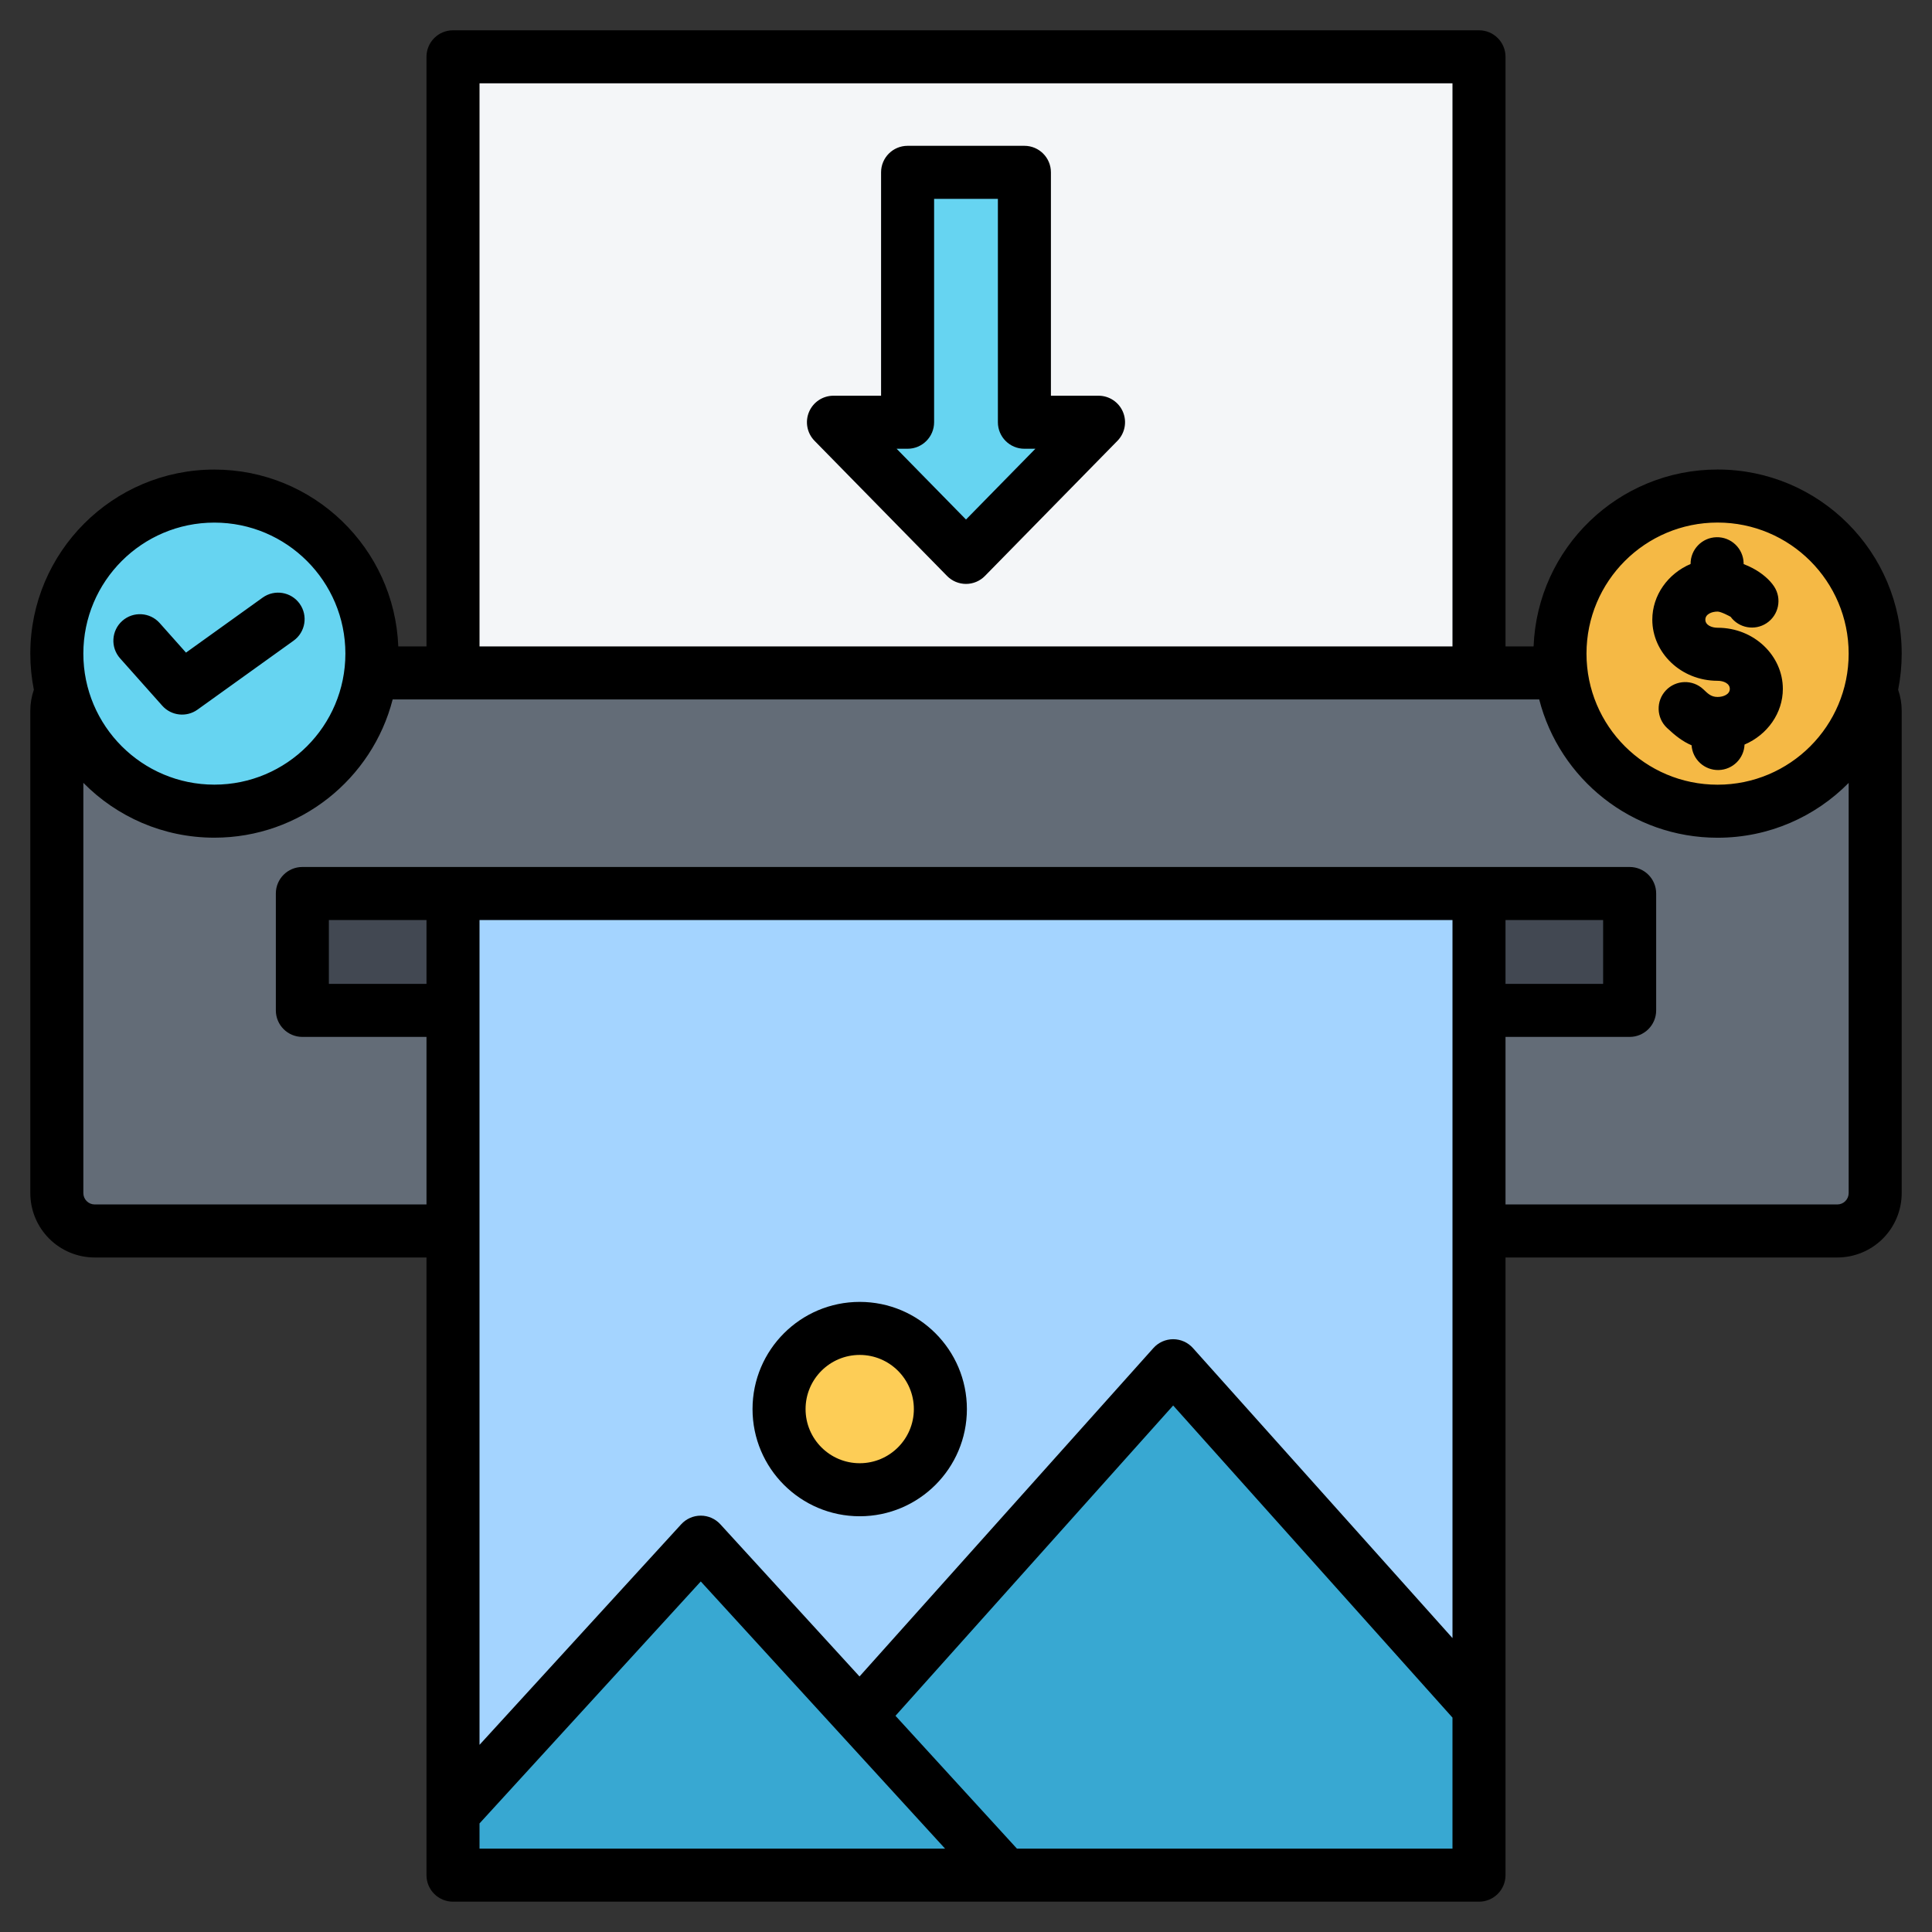 <svg clip-rule="evenodd" fill-rule="evenodd" stroke-linejoin="round" stroke-miterlimit="2" viewBox="0 0 510 510" xmlns="http://www.w3.org/2000/svg"><rect x="0" y="0" width="510" height="510" fill="#333333" stroke="none"/><path d="m390.418 19.996c0-2.762-2.238-5-5-5-33.682 0-227.154 0-260.836 0-2.762 0-5 2.238-5 5v180.036h270.836z" fill="#f4f6f8"/><path d="m495 187.635c0-2.652-1.054-5.196-2.929-7.071-1.875-1.876-4.419-2.929-7.071-2.929-62.392 0-397.608 0-460 0-2.652 0-5.196 1.053-7.071 2.929-1.875 1.875-2.929 4.419-2.929 7.071v127.31c0 2.652 1.054 5.195 2.929 7.071 1.875 1.875 4.419 2.929 7.071 2.929h460c2.652 0 5.196-1.054 7.071-2.929 1.875-1.876 2.929-4.419 2.929-7.071 0-26.874 0-100.436 0-127.31z" fill="#636c77"/><path d="m430.186 240.862c0-2.761-2.238-5-5-5-39.51 0-300.862 0-340.372 0-2.762 0-5 2.239-5 5v20.855c0 2.762 2.238 5 5 5h340.372c2.762 0 5-2.238 5-5 0-5.743 0-15.111 0-20.855z" fill="#424852"/><path d="m390.418 235.862h-270.836v254.134c0 2.761 2.238 5 5 5h260.836c2.762 0 5-2.239 5-5 0-35.993 0-254.134 0-254.134z" fill="#a4d4ff"/><circle cx="226.944" cy="371.962" fill="#fdcd56" r="21.294"/><path d="m119.582 478.618s47.895-52.378 61.713-67.489c.947-1.036 2.286-1.626 3.69-1.626 1.403 0 2.742.59 3.689 1.626 7.939 8.681 26.565 29.051 34.54 37.772.953 1.043 2.303 1.633 3.716 1.626 1.413-.008 2.757-.613 3.699-1.666 13.696-15.304 61.57-68.801 75.331-84.179.949-1.059 2.304-1.665 3.726-1.665 1.423 0 2.778.606 3.726 1.665 15.868 17.732 77.006 86.051 77.006 86.051v39.263c0 1.326-.527 2.598-1.464 3.535-.938.938-2.21 1.465-3.536 1.465h-260.836c-2.762 0-5-2.239-5-5 0-4.817 0-11.378 0-11.378z" fill="#38a8d2"/><path d="m239.582 111.459v-63.768c0-1.215.985-2.2 2.2-2.2h26.436c1.215 0 2.2.985 2.2 2.2v63.768h14.328c.886 0 1.685.531 2.028 1.348.344.817.163 1.76-.457 2.392-7.539 7.689-24.507 24.995-29.746 30.338-.414.422-.98.66-1.571.66s-1.157-.238-1.571-.66c-5.239-5.343-22.207-22.649-29.746-30.338-.62-.632-.801-1.575-.457-2.392.343-.817 1.142-1.348 2.028-1.348z" fill="#66d4f1"/><circle cx="56.586" cy="172.541" fill="#66d4f1" r="41.586"/><path d="m453.398 130.943c22.974 0 41.6 18.626 41.6 41.6s-18.626 41.595-41.6 41.595c-22.975 0-41.6-18.621-41.6-41.595s18.625-41.6 41.6-41.6z" fill="#fdcd56"/><path d="m453.398 137.133c19.555 0 35.409 15.854 35.409 35.41 0 19.555-15.854 35.405-35.409 35.405-19.556 0-35.41-15.85-35.41-35.405 0-19.556 15.854-35.41 35.41-35.41z" fill="#f5b945"/><path d="m8.936 182.071c-.614-3.082-.936-6.269-.936-9.53 0-26.816 21.771-48.587 48.586-48.587 26.178 0 47.548 20.747 48.55 46.681h7.446v-155.639c0-3.866 3.134-7 7-7h270.836c3.866 0 7 3.134 7 7v155.639h7.414c1.002-25.957 22.363-46.694 48.566-46.694 26.841 0 48.602 21.761 48.602 48.602 0 3.263-.322 6.45-.935 9.533.613 1.771.935 3.648.935 5.559v127.31c0 4.508-1.791 8.832-4.979 12.021-3.188 3.188-7.512 4.979-12.021 4.979h-87.582v163.051c0 3.866-3.134 7-7 7h-270.836c-3.866 0-7-3.134-7-7v-163.051h-87.582c-4.509 0-8.833-1.791-12.021-4.979-3.188-3.189-4.979-7.513-4.979-12.021v-127.31c0-1.912.322-3.791.936-5.564zm94.717 2.564c-5.381 20.972-24.426 36.492-47.067 36.492-13.528 0-25.773-5.541-34.586-14.476v108.294c0 .795.316 1.558.879 2.121.562.563 1.325.879 2.121.879h87.582v-44.228h-32.768c-3.866 0-7-3.134-7-7v-30.855c0-3.866 3.134-7 7-7h350.372c3.866 0 7 3.134 7 7v30.855c0 3.866-3.134 7-7 7h-32.768v44.228h87.582c.796 0 1.559-.316 2.121-.879.563-.563.879-1.326.879-2.121v-108.275c-8.813 8.934-21.061 14.471-34.602 14.471-22.668 0-41.711-15.516-47.087-36.506zm279.765-14v-148.639h-256.836v148.639zm-256.836 72.227v217.728l53.237-58.22c1.326-1.451 3.2-2.277 5.166-2.277 1.965 0 3.839.826 5.165 2.277l36.738 40.176 77.582-86.695c1.328-1.484 3.225-2.332 5.216-2.332 1.992 0 3.889.848 5.216 2.332l68.516 76.563v-165.697-23.855zm0 238.474v6.66h122.895l-64.492-70.529zm141.866 6.66h114.97v-34.588l-73.732-82.392-73.303 81.913zm-155.866-245.134h-25.768v16.855h25.768zm284.836 16.855h25.768v-16.855h-25.768zm-340.832-121.763c-19.088 0-34.586 15.498-34.586 34.587 0 19.088 15.498 34.586 34.586 34.586 19.089 0 34.587-15.498 34.587-34.586 0-19.089-15.498-34.587-34.587-34.587zm-24.887 35.831c-2.569-2.886-2.312-7.314.574-9.883 2.886-2.568 7.314-2.311 9.883.574l6.943 7.8 20.232-14.519c3.139-2.253 7.516-1.533 9.768 1.606 2.253 3.138 1.533 7.515-1.606 9.768l-25.351 18.193c-2.91 2.089-6.928 1.643-9.31-1.032zm195.245 169.883c15.615 0 28.293 12.678 28.293 28.294 0 15.615-12.678 28.293-28.293 28.293-15.616 0-28.294-12.678-28.294-28.293 0-15.616 12.678-28.294 28.294-28.294zm0 14c-7.889 0-14.294 6.405-14.294 14.294s6.405 14.293 14.294 14.293c7.888 0 14.293-6.404 14.293-14.293s-6.405-14.294-14.293-14.294zm226.454-219.727c-19.11 0-34.603 15.492-34.603 34.602 0 19.109 15.493 34.598 34.603 34.598 19.109 0 34.602-15.489 34.602-34.598 0-19.11-15.493-34.602-34.602-34.602zm-7.123 10.936c-.037-3.816 3.003-6.971 6.831-7.064 3.862-.093 7.073 2.966 7.167 6.829l.006.267c.82.315 1.627.677 2.392 1.081 2.49 1.316 4.508 3.089 5.651 4.827 2.122 3.228 1.224 7.572-2.004 9.695-3.124 2.054-7.293 1.279-9.482-1.699-.333-.183-2.527-1.371-3.438-1.371-1.595 0-3.23.71-3.23 2.134s1.635 2.134 3.23 2.134c9.725 0 17.229 7.449 17.229 16.134 0 6.395-4.075 12.127-10.112 14.7-.14 3.661-3.111 6.633-6.824 6.724-3.763.092-6.909-2.81-7.155-6.531-2.309-.974-4.294-2.514-6.497-4.589-2.813-2.649-2.945-7.083-.296-9.895s7.083-2.945 9.895-.296c1.189 1.12 2.009 2.021 3.76 2.021 1.595 0 3.229-.711 3.229-2.134 0-1.424-1.634-2.134-3.229-2.134-9.726 0-17.23-7.449-17.23-16.134 0-6.399 4.073-12.127 10.107-14.699zm-213.693-44.418v-58.968c0-3.866 3.134-7 7-7h30.836c3.866 0 7 3.134 7 7v58.968h12.566c2.819 0 5.363 1.691 6.454 4.29 1.092 2.598.518 5.598-1.455 7.611l-34.985 35.68c-1.316 1.343-3.118 2.099-4.998 2.099s-3.682-.756-4.998-2.099l-34.985-35.68c-1.973-2.013-2.547-5.013-1.455-7.611 1.091-2.599 3.635-4.29 6.454-4.29zm7 14h-2.899l18.317 18.682 18.317-18.682h-2.899c-3.866 0-7-3.134-7-7v-58.968h-16.836v58.968c0 3.866-3.134 7-7 7z"/></svg>